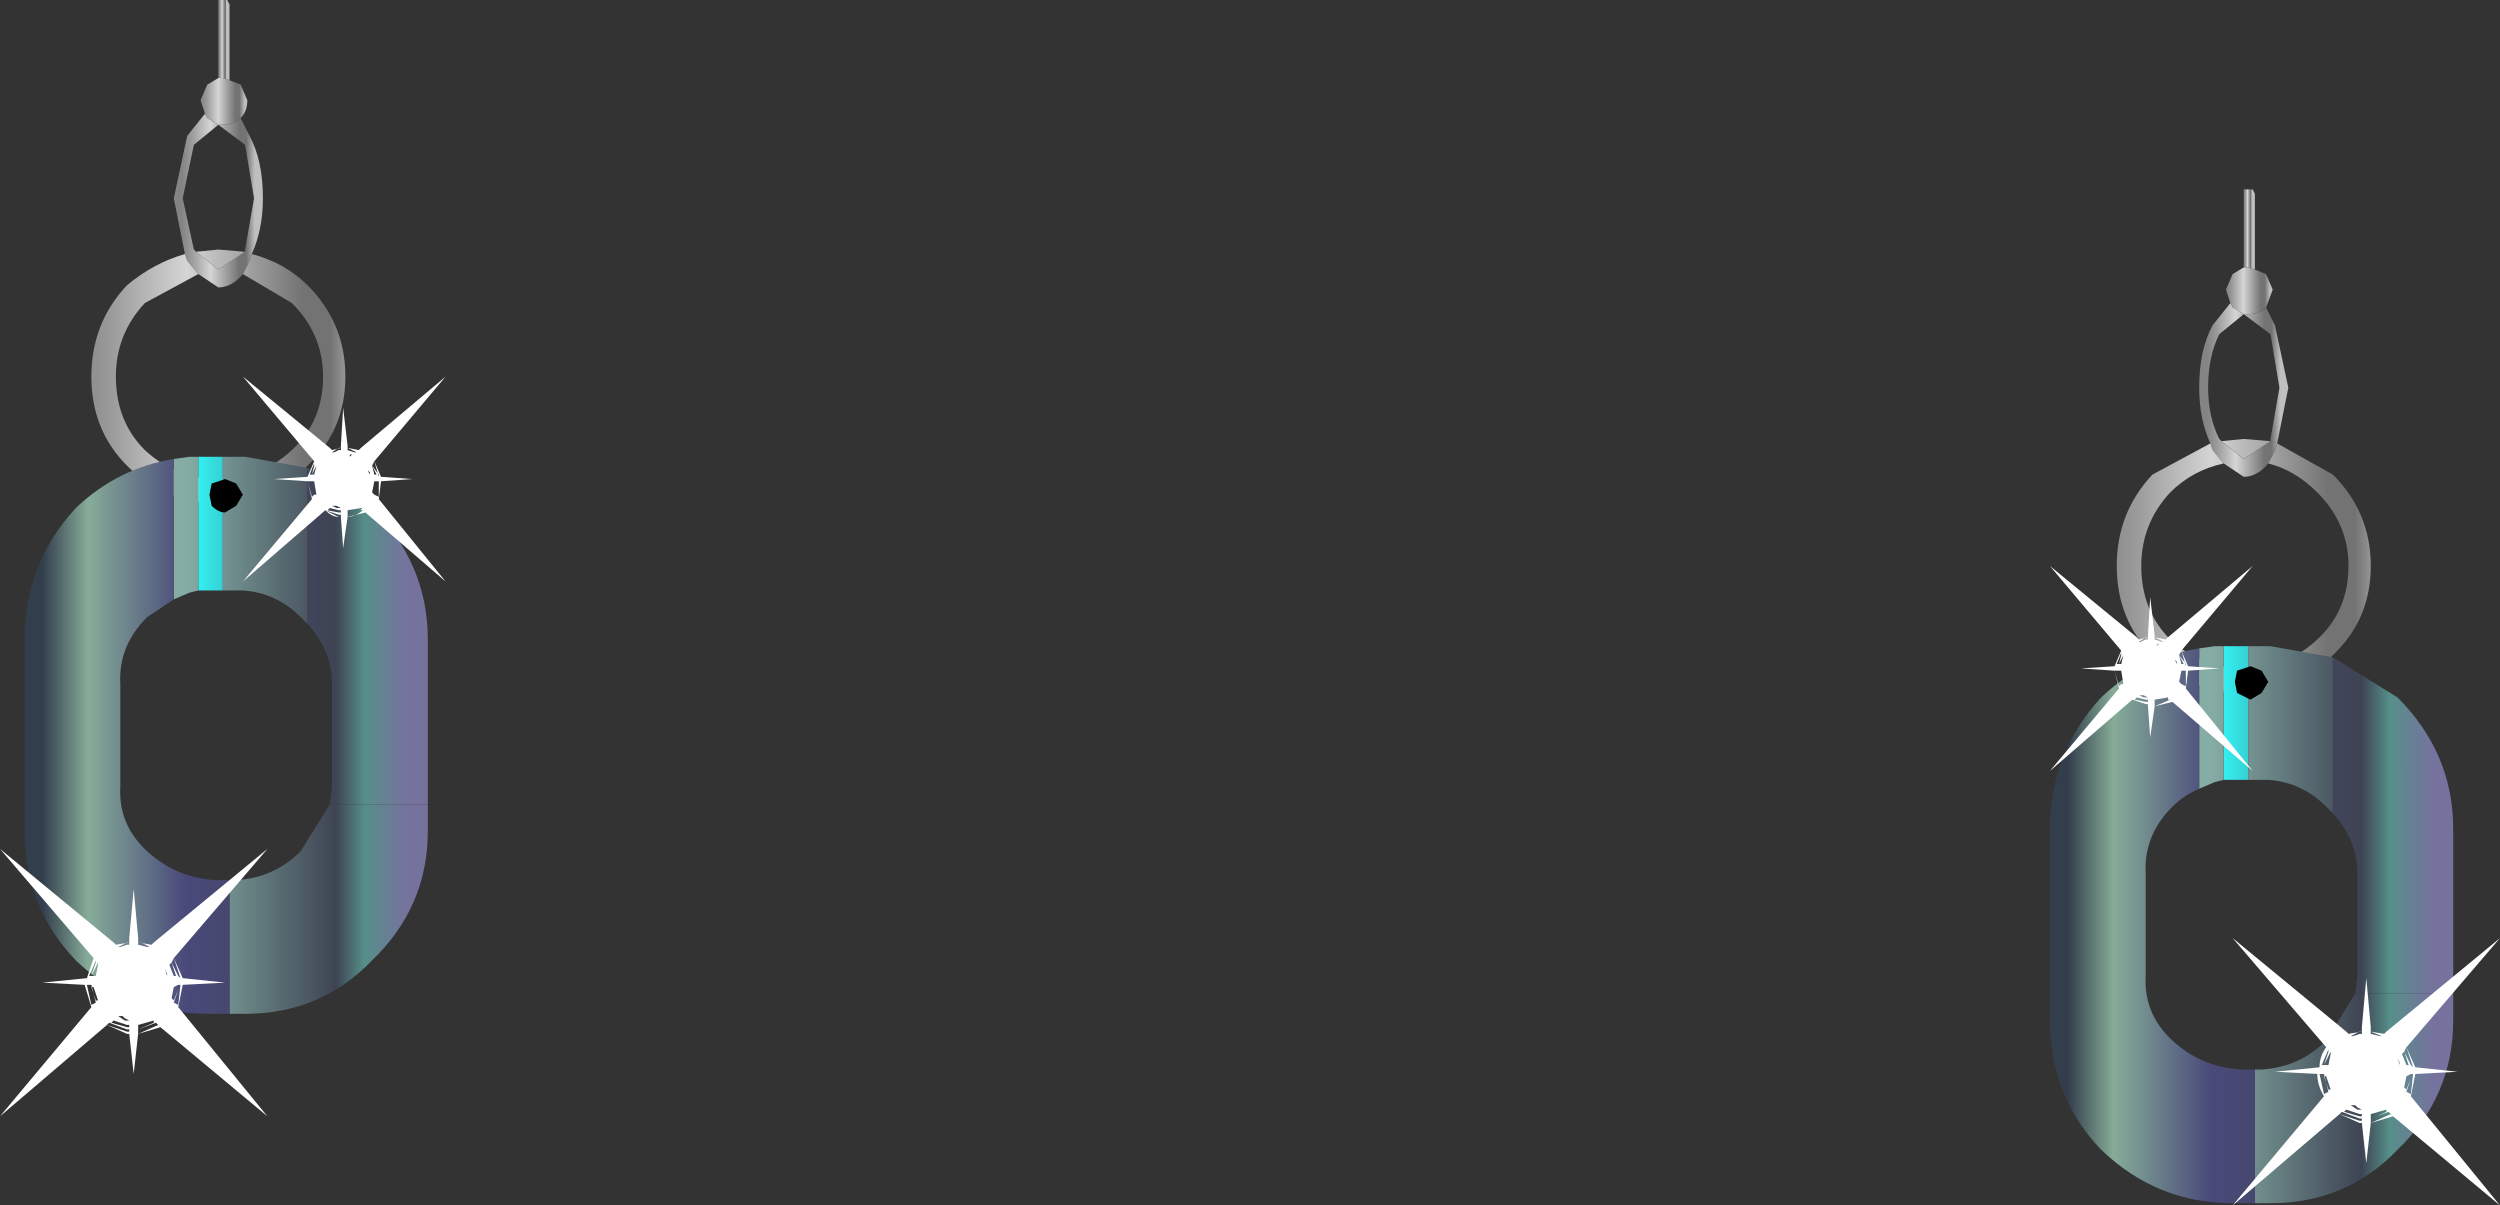 <?xml version="1.0" encoding="UTF-8" standalone="no"?>
<svg xmlns:xlink="http://www.w3.org/1999/xlink" height="27.05px" width="56.1px" xmlns="http://www.w3.org/2000/svg">
  <rect width="100%" height="100%" fill="#333333" stroke="none"/>
  <g transform="matrix(1.0, 0.0, 0.0, 1.0, 28.05, 13.5)">
    <path d="M-23.15 -11.75 L-23.15 -13.4 -23.15 -13.5 -23.05 -13.5 -22.95 -13.5 -22.9 -13.4 -22.9 -11.7 -23.05 -11.75 -23.15 -11.75" fill="url(#gradient0)" fill-rule="evenodd" stroke="none"/>
    <path d="M-23.15 -11.75 L-23.05 -11.75 -22.9 -11.7 -22.65 -11.6 -22.5 -11.25 Q-22.5 -11.0 -22.65 -10.85 -22.8 -10.7 -23.05 -10.7 L-23.15 -10.7 -23.4 -10.85 -23.45 -10.95 -23.55 -11.25 -23.4 -11.6 -23.15 -11.75" fill="url(#gradient1)" fill-rule="evenodd" stroke="none"/>
    <path d="M-22.65 -10.85 L-22.45 -10.45 Q-22.15 -9.9 -22.15 -9.05 -22.15 -8.35 -22.4 -7.8 L-22.45 -7.65 -22.6 -7.35 Q-22.85 -7.05 -23.15 -7.05 L-23.6 -7.35 -23.85 -7.65 -23.9 -7.8 -24.15 -9.05 -23.85 -10.45 -23.45 -10.95 -23.4 -10.85 -23.15 -10.7 -23.05 -10.7 Q-22.8 -10.7 -22.65 -10.85 M-22.55 -7.85 L-22.55 -7.9 -22.35 -9.05 -22.55 -10.25 -23.15 -10.7 -23.7 -10.25 -23.95 -9.05 -23.7 -7.9 -23.65 -7.85 -23.15 -7.45 -22.55 -7.85" fill="url(#gradient2)" fill-rule="evenodd" stroke="none"/>
    <path d="M-22.4 -7.8 Q-21.65 -7.6 -21.15 -7.1 -20.3 -6.25 -20.3 -5.05 -20.3 -3.85 -21.15 -3.05 -21.95 -2.2 -23.15 -2.2 -24.35 -2.2 -25.2 -3.05 -26.0 -3.85 -26.0 -5.05 -26.0 -6.25 -25.2 -7.1 -24.6 -7.6 -23.9 -7.8 L-23.85 -7.65 -23.6 -7.35 -24.8 -6.7 Q-25.45 -6.0 -25.45 -5.05 -25.45 -4.05 -24.8 -3.4 -24.1 -2.75 -23.15 -2.75 -22.2 -2.75 -21.5 -3.4 -20.8 -4.05 -20.8 -5.05 -20.8 -6.0 -21.5 -6.7 L-22.6 -7.35 -22.45 -7.65 -22.4 -7.8 M-23.65 -7.85 L-23.15 -7.9 -22.55 -7.85 -23.15 -7.45 -23.65 -7.85" fill="url(#gradient3)" fill-rule="evenodd" stroke="none"/>
    <path d="M-23.6 -3.25 L-23.4 -3.25 -23.05 -3.25 -23.05 -0.25 -23.2 -0.25 -23.6 -0.25 -23.6 -3.25" fill="url(#gradient4)" fill-rule="evenodd" stroke="none"/>
    <path d="M-23.05 -3.25 L-22.55 -3.25 -21.15 -3.0 -21.15 0.5 -21.3 0.35 Q-21.85 -0.2 -22.6 -0.25 L-22.75 -0.25 -23.05 -0.25 -23.05 -3.25 M-18.45 4.55 L-18.45 5.15 Q-18.45 6.85 -19.7 8.05 -20.85 9.25 -22.55 9.25 L-22.9 9.25 -22.9 6.25 -22.75 6.25 Q-21.9 6.2 -21.3 5.6 L-20.65 4.55 -18.45 4.55 M-24.15 -3.2 L-23.8 -3.25 -23.6 -3.25 -23.6 -0.25 -23.8 -0.2 -24.15 -0.05 -24.15 -3.2" fill="url(#gradient5)" fill-rule="evenodd" stroke="none"/>
    <path d="M-21.15 -3.0 Q-20.35 -2.75 -19.7 -2.1 -18.45 -0.85 -18.45 0.85 L-18.45 4.55 -20.65 4.55 -20.6 4.15 -20.6 1.85 Q-20.6 1.1 -21.15 0.5 L-21.15 -3.0 M-22.9 9.25 L-23.4 9.25 Q-25.1 9.25 -26.35 8.05 -27.5 6.85 -27.5 5.15 L-27.5 0.85 Q-27.5 -0.85 -26.35 -2.1 -25.4 -3.0 -24.15 -3.2 L-24.15 -0.05 -24.75 0.35 Q-25.4 1.0 -25.35 1.85 L-25.35 4.15 Q-25.4 5.0 -24.75 5.6 -24.1 6.2 -23.2 6.25 L-22.9 6.25 -22.9 9.25" fill="url(#gradient6)" fill-rule="evenodd" stroke="none"/>
    <path d="M-22.75 -2.15 L-23.0 -2.0 Q-23.15 -2.0 -23.3 -2.15 L-23.35 -2.4 -23.3 -2.65 -23.0 -2.75 -22.75 -2.65 -22.6 -2.4 -22.75 -2.15" fill="#000000" fill-rule="evenodd" stroke="none"/>
    <path d="M22.3 -7.5 L22.3 -9.15 22.3 -9.25 22.4 -9.25 22.5 -9.25 22.55 -9.15 22.55 -7.45 22.4 -7.5 22.3 -7.5" fill="url(#gradient7)" fill-rule="evenodd" stroke="none"/>
    <path d="M22.3 -7.5 L22.4 -7.5 22.55 -7.45 22.8 -7.35 22.95 -7.0 22.8 -6.6 Q22.65 -6.45 22.4 -6.45 L22.3 -6.45 22.05 -6.6 22.0 -6.7 21.9 -7.0 22.05 -7.35 22.3 -7.5" fill="url(#gradient8)" fill-rule="evenodd" stroke="none"/>
    <path d="M22.8 -6.6 L23.0 -6.2 23.3 -4.8 23.05 -3.55 23.0 -3.4 22.85 -3.1 Q22.6 -2.8 22.3 -2.8 L21.85 -3.1 21.6 -3.4 21.55 -3.55 Q21.3 -4.1 21.3 -4.8 21.3 -5.65 21.6 -6.2 L22.0 -6.7 22.05 -6.6 22.3 -6.45 22.4 -6.45 Q22.65 -6.45 22.8 -6.6 M22.9 -3.6 L22.9 -3.65 23.1 -4.8 22.9 -6.0 22.3 -6.45 21.75 -6.0 Q21.5 -5.5 21.5 -4.8 21.5 -4.15 21.75 -3.65 L21.8 -3.6 22.3 -3.2 22.9 -3.6" fill="url(#gradient9)" fill-rule="evenodd" stroke="none"/>
    <path d="M23.05 -3.55 L24.3 -2.85 Q25.15 -2.0 25.15 -0.8 25.15 0.4 24.3 1.2 23.5 2.05 22.3 2.05 21.1 2.05 20.25 1.2 19.45 0.4 19.45 -0.8 19.45 -2.0 20.25 -2.85 L21.55 -3.55 21.6 -3.4 21.85 -3.1 Q21.15 -2.95 20.65 -2.45 20.0 -1.75 20.0 -0.8 20.0 0.2 20.65 0.85 21.35 1.5 22.3 1.5 23.25 1.5 23.95 0.85 24.65 0.2 24.65 -0.8 24.65 -1.75 23.95 -2.45 23.45 -2.95 22.85 -3.1 L23.0 -3.4 23.05 -3.55 M22.9 -3.6 L22.3 -3.2 21.8 -3.6 22.3 -3.65 22.9 -3.6" fill="url(#gradient10)" fill-rule="evenodd" stroke="none"/>
    <path d="M21.85 1.0 L22.05 1.0 22.4 1.0 22.4 4.0 22.25 4.0 21.85 4.0 21.85 1.0" fill="url(#gradient11)" fill-rule="evenodd" stroke="none"/>
    <path d="M21.85 1.0 L21.85 4.0 21.65 4.05 21.3 4.2 21.3 1.05 21.65 1.0 21.85 1.0 M22.4 4.0 L22.4 1.0 22.9 1.0 24.3 1.25 24.3 4.75 24.15 4.6 Q23.6 4.05 22.85 4.0 L22.7 4.0 22.4 4.0 M27.0 8.8 L27.0 9.4 Q27.0 11.1 25.75 12.3 24.6 13.5 22.9 13.5 L22.55 13.5 22.55 10.5 22.7 10.5 Q23.55 10.45 24.15 9.85 L24.8 8.8 27.0 8.8" fill="url(#gradient12)" fill-rule="evenodd" stroke="none"/>
    <path d="M24.3 1.25 L25.75 2.15 Q27.0 3.4 27.0 5.1 L27.0 8.8 24.8 8.8 24.85 8.4 24.85 6.1 Q24.85 5.35 24.3 4.75 L24.3 1.25 M22.55 13.5 L22.05 13.5 Q20.35 13.5 19.1 12.3 17.95 11.1 17.95 9.4 L17.95 5.1 Q17.95 3.4 19.1 2.15 20.05 1.25 21.3 1.05 L21.3 4.2 Q20.95 4.35 20.7 4.6 20.05 5.25 20.1 6.1 L20.1 8.4 Q20.05 9.25 20.7 9.85 21.35 10.45 22.25 10.5 L22.55 10.5 22.55 13.5" fill="url(#gradient13)" fill-rule="evenodd" stroke="none"/>
    <path d="M22.7 2.05 L22.45 2.2 22.15 2.05 22.1 1.8 22.15 1.55 22.45 1.45 22.7 1.55 22.85 1.8 22.7 2.05" fill="#000000" fill-rule="evenodd" stroke="none"/>
    <path d="M-25.15 7.65 L-25.15 7.55 -25.5 7.65 -25.45 7.7 -25.15 7.65 -25.2 7.65 -25.4 7.75 -25.35 7.75 -25.2 7.7 -25.15 7.7 -25.15 7.65 M-24.95 7.65 L-24.65 7.7 -24.6 7.65 -24.95 7.55 -24.95 7.65 -24.95 7.7 -24.75 7.75 -24.7 7.75 Q-24.85 7.65 -24.95 7.65 M-24.9 7.85 L-24.85 7.85 -24.9 7.85 M-24.2 8.1 L-24.25 8.15 -24.15 8.4 -24.1 8.4 -24.2 8.1 -24.05 8.4 -24.0 8.45 -24.15 8.0 -24.2 8.1 M-24.35 8.25 L-24.3 8.35 -24.3 8.4 -24.35 8.25 M-24.6 7.65 L-22.05 5.55 -24.15 8.0 -23.95 8.45 -23.0 8.55 -23.95 8.6 -24.05 9.1 -22.05 11.55 -24.45 9.55 -24.95 9.7 -25.05 10.6 -25.15 9.7 -25.2 9.7 -25.65 9.5 -28.05 11.55 -26.0 9.1 -26.15 8.6 -27.1 8.55 -26.1 8.45 -25.95 8.0 -28.05 5.55 -25.5 7.65 -25.15 7.55 -25.05 6.45 -24.95 7.55 -24.6 7.65 M-25.9 8.05 L-26.05 8.4 -26.0 8.4 -25.9 8.1 -25.9 8.05 M-25.85 8.1 L-26.0 8.4 -25.9 8.4 -25.85 8.15 -25.85 8.1 M-25.85 8.95 L-25.95 8.65 -26.0 8.65 -25.9 8.95 -25.85 8.95 M-26.0 9.05 L-25.9 9.0 -26.0 8.6 -26.1 8.6 -26.0 9.05 M-25.4 9.3 L-25.25 9.4 -25.15 9.4 -25.25 9.35 -25.3 9.3 -25.4 9.3 M-25.55 9.45 L-25.2 9.55 -25.15 9.55 -25.15 9.5 -25.2 9.5 -25.5 9.4 -25.55 9.45 M-25.65 9.5 L-25.2 9.65 -25.15 9.65 -25.15 9.6 -25.2 9.6 -25.6 9.45 -25.65 9.5 M-24.0 8.6 L-24.05 8.6 -24.15 8.65 -24.2 8.9 -24.15 8.95 -24.05 8.7 -24.15 9.0 -24.05 9.05 -24.0 8.6 M-24.95 9.6 L-24.6 9.45 -24.6 9.4 -24.95 9.5 -24.95 9.6 -24.95 9.7 -24.5 9.5 -24.55 9.45 -24.95 9.6" fill="#ffffff" fill-rule="evenodd" stroke="none"/>
    <path d="M-20.25 -3.45 L-20.0 -3.4 -19.95 -3.45 -20.25 -3.5 -20.25 -3.45 -20.25 -3.4 -20.1 -3.35 -20.05 -3.35 -20.25 -3.45 M-20.4 -3.45 L-20.4 -3.5 -20.65 -3.45 -20.6 -3.4 -20.4 -3.45 -20.45 -3.45 -20.6 -3.35 -20.55 -3.35 -20.45 -3.4 -20.4 -3.4 -20.4 -3.45 M-20.2 -3.25 L-20.15 -3.3 -20.2 -3.3 -20.2 -3.25 M-19.8 -2.95 L-19.75 -2.9 -19.75 -2.85 -19.8 -2.95 M-19.65 -3.15 L-19.7 -3.05 -19.65 -2.85 -19.6 -2.85 -19.7 -3.05 -19.55 -2.85 -19.55 -2.8 -19.65 -3.15 -19.5 -2.8 -18.8 -2.75 -19.5 -2.7 -19.55 -2.3 -18.05 -0.45 -19.85 -2.0 -20.25 -1.9 -20.35 -1.2 -20.4 -1.9 -20.45 -1.9 Q-20.6 -1.9 -20.75 -2.05 L-22.6 -0.45 -21.05 -2.3 -21.15 -2.7 -21.9 -2.75 -21.15 -2.8 -21.0 -3.15 -22.6 -5.05 -20.65 -3.45 -20.4 -3.5 -20.35 -4.35 -20.25 -3.5 -19.95 -3.45 -18.05 -5.05 -19.65 -3.15 M-20.95 -3.05 L-21.05 -2.85 -21.0 -2.85 -20.95 -3.05 M-21.0 -3.1 L-21.1 -2.85 -21.05 -2.85 -21.0 -3.05 -21.0 -3.1 M-20.95 -2.4 L-21.0 -2.7 -21.05 -2.7 -21.0 -2.4 -20.95 -2.4 M-21.05 -2.35 L-21.0 -2.4 -21.05 -2.7 -21.15 -2.7 -21.05 -2.35 M-20.75 -2.05 L-20.45 -1.9 -20.4 -1.9 -20.4 -1.95 -20.45 -1.95 -20.75 -2.05 M-20.7 -2.05 L-20.45 -2.0 -20.4 -2.0 -20.4 -2.05 -20.45 -2.05 -20.65 -2.1 -20.7 -2.05 M-20.6 -2.15 L-20.5 -2.1 -20.4 -2.1 -20.5 -2.15 -20.6 -2.15 M-19.55 -2.7 L-19.65 -2.7 -19.7 -2.45 -19.65 -2.4 -19.55 -2.65 -19.65 -2.4 -19.55 -2.35 -19.55 -2.7 M-20.25 -1.9 Q-20.1 -1.9 -19.9 -2.05 L-19.95 -2.05 -20.25 -1.95 -20.25 -1.9 M-20.25 -1.95 L-19.95 -2.05 -19.95 -2.1 -20.25 -2.05 -20.25 -1.95" fill="#ffffff" fill-rule="evenodd" stroke="none"/>
    <path d="M25.15 9.65 L25.45 9.7 25.5 9.65 25.15 9.55 25.15 9.65 25.15 9.7 25.35 9.75 25.4 9.75 25.15 9.65 M24.95 9.65 L24.95 9.55 24.6 9.65 24.65 9.7 24.95 9.65 24.9 9.65 24.7 9.75 24.75 9.75 24.9 9.7 24.95 9.7 24.95 9.65 M25.2 9.85 L25.25 9.85 25.2 9.85 M25.75 10.25 L25.8 10.35 25.8 10.4 25.75 10.25 M25.9 10.1 L25.85 10.15 25.95 10.4 26.0 10.4 25.9 10.1 26.05 10.4 26.1 10.45 25.95 10.0 25.9 10.1 M25.5 9.65 L28.05 7.55 25.95 10.0 26.15 10.45 27.1 10.55 26.15 10.6 26.05 11.1 28.05 13.55 25.65 11.55 25.15 11.7 25.05 12.6 24.95 11.7 24.9 11.7 24.45 11.5 22.05 13.55 24.1 11.1 Q23.95 10.85 23.95 10.6 L23.0 10.55 24.0 10.45 Q24.0 10.2 24.15 10.0 L22.05 7.55 24.6 9.65 24.95 9.55 25.05 8.45 25.15 9.55 25.5 9.65 M24.25 10.1 L24.1 10.4 24.2 10.4 24.25 10.15 24.25 10.1 M24.2 10.05 L24.05 10.4 24.1 10.4 24.2 10.1 24.2 10.05 M24.25 10.95 L24.15 10.65 24.1 10.65 24.2 10.95 24.25 10.95 M24.1 11.05 L24.2 11.0 24.1 10.6 24.0 10.6 24.1 11.05 M24.45 11.5 L24.9 11.65 24.95 11.65 24.95 11.6 24.9 11.6 24.5 11.45 24.45 11.5 M24.55 11.45 L24.9 11.55 24.95 11.55 24.95 11.5 24.9 11.5 24.6 11.4 24.55 11.45 M24.7 11.3 L24.85 11.4 24.95 11.4 24.85 11.35 24.8 11.3 24.7 11.3 M26.1 10.6 L26.05 10.6 25.95 10.65 25.9 10.9 25.95 10.95 26.05 10.7 25.95 11.0 26.05 11.05 26.1 10.6 M25.15 11.7 L25.6 11.5 25.55 11.45 25.15 11.6 25.15 11.7 M25.15 11.6 Q25.3 11.55 25.5 11.45 L25.5 11.4 25.15 11.5 25.15 11.6" fill="#ffffff" fill-rule="evenodd" stroke="none"/>
    <path d="M20.15 0.8 L20.15 0.75 19.9 0.8 19.95 0.85 20.15 0.8 20.1 0.8 19.95 0.9 20.0 0.9 20.1 0.85 20.15 0.85 20.15 0.8 M20.3 0.8 L20.55 0.85 20.6 0.8 20.3 0.75 20.3 0.8 20.3 0.85 20.45 0.9 20.5 0.9 20.3 0.8 M20.35 1.0 L20.4 0.95 20.35 0.95 20.35 1.0 M20.85 1.2 L21.0 1.4 21.0 1.45 20.9 1.1 20.85 1.2 20.9 1.4 20.95 1.4 20.85 1.2 M20.75 1.3 L20.8 1.35 20.8 1.4 20.75 1.3 M20.6 0.8 L22.5 -0.8 20.9 1.1 21.05 1.45 21.75 1.5 21.05 1.55 21.0 1.95 22.5 3.8 20.7 2.25 20.3 2.35 20.2 3.05 20.15 2.35 20.1 2.35 19.8 2.2 17.95 3.8 19.5 1.95 19.4 1.55 18.65 1.5 19.4 1.45 19.55 1.1 17.95 -0.8 19.9 0.8 20.15 0.75 20.2 -0.1 20.3 0.75 20.6 0.8 M19.55 1.15 L19.45 1.4 19.5 1.4 19.55 1.2 19.55 1.15 M19.6 1.2 L19.5 1.4 19.55 1.4 19.6 1.2 M19.6 1.85 L19.55 1.55 19.5 1.55 19.55 1.85 19.6 1.85 M19.5 1.9 L19.55 1.85 19.5 1.55 19.4 1.55 19.5 1.9 M19.95 2.1 L20.05 2.15 20.15 2.15 20.05 2.1 19.95 2.1 M19.85 2.2 L20.1 2.25 20.15 2.25 20.15 2.2 20.1 2.2 19.9 2.15 19.85 2.2 M19.8 2.2 L20.1 2.35 20.15 2.35 20.15 2.3 20.1 2.3 19.8 2.2 M21.0 1.55 L20.9 1.55 20.85 1.8 20.9 1.85 21.0 1.6 20.9 1.85 21.0 1.9 21.0 1.55 M20.3 2.3 L20.6 2.2 20.6 2.15 20.3 2.2 20.3 2.3 20.3 2.35 20.65 2.2 20.6 2.2 20.3 2.3" fill="#ffffff" fill-rule="evenodd" stroke="none"/>
  </g>
  <defs>
    <linearGradient gradientTransform="matrix(1.0E-4, 0.0, 0.0, 0.003, -23.05, -11.4)" gradientUnits="userSpaceOnUse" id="gradient0" spreadMethod="pad" x1="-819.2" x2="819.2">
      <stop offset="0.0" stop-color="#848484"/>
      <stop offset="0.125" stop-color="#999999"/>
      <stop offset="0.392" stop-color="#d5d5d5"/>
      <stop offset="0.788" stop-color="#737373"/>
      <stop offset="0.882" stop-color="#737373"/>
      <stop offset="1.0" stop-color="#bfbfbf"/>
    </linearGradient>
    <linearGradient gradientTransform="matrix(6.0E-4, 0.0, 0.0, 6.0E-4, -23.05, -11.25)" gradientUnits="userSpaceOnUse" id="gradient1" spreadMethod="pad" x1="-819.2" x2="819.2">
      <stop offset="0.0" stop-color="#848484"/>
      <stop offset="0.125" stop-color="#999999"/>
      <stop offset="0.392" stop-color="#d5d5d5"/>
      <stop offset="0.788" stop-color="#737373"/>
      <stop offset="0.882" stop-color="#737373"/>
      <stop offset="1.0" stop-color="#bfbfbf"/>
    </linearGradient>
    <linearGradient gradientTransform="matrix(0.001, 0.0, 0.0, 0.002, -23.15, -9.1)" gradientUnits="userSpaceOnUse" id="gradient2" spreadMethod="pad" x1="-819.2" x2="819.2">
      <stop offset="0.0" stop-color="#848484"/>
      <stop offset="0.125" stop-color="#999999"/>
      <stop offset="0.392" stop-color="#d5d5d5"/>
      <stop offset="0.788" stop-color="#737373"/>
      <stop offset="0.882" stop-color="#737373"/>
      <stop offset="1.0" stop-color="#bfbfbf"/>
    </linearGradient>
    <linearGradient gradientTransform="matrix(0.004, 0.0, 0.0, 0.004, -23.15, -5.05)" gradientUnits="userSpaceOnUse" id="gradient3" spreadMethod="pad" x1="-819.2" x2="819.2">
      <stop offset="0.0" stop-color="#848484"/>
      <stop offset="0.125" stop-color="#999999"/>
      <stop offset="0.392" stop-color="#d5d5d5"/>
      <stop offset="0.788" stop-color="#737373"/>
      <stop offset="0.882" stop-color="#737373"/>
      <stop offset="1.0" stop-color="#bfbfbf"/>
    </linearGradient>
    <linearGradient gradientTransform="matrix(0.005, 0.0, 0.0, 0.008, -23.0, 3.0)" gradientUnits="userSpaceOnUse" id="gradient4" spreadMethod="pad" x1="-819.2" x2="819.2">
      <stop offset="0.0" stop-color="#333e4d"/>
      <stop offset="0.125" stop-color="#86ac98"/>
      <stop offset="0.392" stop-color="#33ffff"/>
      <stop offset="0.804" stop-color="#3e4453"/>
      <stop offset="0.882" stop-color="#568f89"/>
      <stop offset="1.0" stop-color="#76729e"/>
    </linearGradient>
    <linearGradient gradientTransform="matrix(0.005, 0.0, 0.0, 0.008, -23.0, 3.0)" gradientUnits="userSpaceOnUse" id="gradient5" spreadMethod="pad" x1="-819.2" x2="819.2">
      <stop offset="0.0" stop-color="#333e4d"/>
      <stop offset="0.125" stop-color="#86ac98"/>
      <stop offset="0.392" stop-color="#85ada5"/>
      <stop offset="0.804" stop-color="#3e4453"/>
      <stop offset="0.882" stop-color="#568f89"/>
      <stop offset="1.0" stop-color="#76729e"/>
    </linearGradient>
    <linearGradient gradientTransform="matrix(0.005, 0.0, 0.0, 0.008, -23.0, 3.0)" gradientUnits="userSpaceOnUse" id="gradient6" spreadMethod="pad" x1="-819.2" x2="819.2">
      <stop offset="0.0" stop-color="#333e4d"/>
      <stop offset="0.125" stop-color="#86ac98"/>
      <stop offset="0.392" stop-color="#49497a"/>
      <stop offset="0.804" stop-color="#3e4453"/>
      <stop offset="0.882" stop-color="#568f89"/>
      <stop offset="1.0" stop-color="#76729e"/>
    </linearGradient>
    <linearGradient gradientTransform="matrix(1.0E-4, 0.0, 0.0, 0.003, 22.4, -7.15)" gradientUnits="userSpaceOnUse" id="gradient7" spreadMethod="pad" x1="-819.2" x2="819.2">
      <stop offset="0.0" stop-color="#848484"/>
      <stop offset="0.125" stop-color="#999999"/>
      <stop offset="0.392" stop-color="#d5d5d5"/>
      <stop offset="0.788" stop-color="#737373"/>
      <stop offset="0.882" stop-color="#737373"/>
      <stop offset="1.0" stop-color="#bfbfbf"/>
    </linearGradient>
    <linearGradient gradientTransform="matrix(6.0E-4, 0.0, 0.0, 6.0E-4, 22.4, -7.0)" gradientUnits="userSpaceOnUse" id="gradient8" spreadMethod="pad" x1="-819.2" x2="819.2">
      <stop offset="0.0" stop-color="#848484"/>
      <stop offset="0.125" stop-color="#999999"/>
      <stop offset="0.392" stop-color="#d5d5d5"/>
      <stop offset="0.788" stop-color="#737373"/>
      <stop offset="0.882" stop-color="#737373"/>
      <stop offset="1.0" stop-color="#bfbfbf"/>
    </linearGradient>
    <linearGradient gradientTransform="matrix(0.001, 0.0, 0.0, 0.002, 22.3, -4.85)" gradientUnits="userSpaceOnUse" id="gradient9" spreadMethod="pad" x1="-819.2" x2="819.2">
      <stop offset="0.0" stop-color="#848484"/>
      <stop offset="0.125" stop-color="#999999"/>
      <stop offset="0.392" stop-color="#d5d5d5"/>
      <stop offset="0.788" stop-color="#737373"/>
      <stop offset="0.882" stop-color="#737373"/>
      <stop offset="1.0" stop-color="#bfbfbf"/>
    </linearGradient>
    <linearGradient gradientTransform="matrix(0.004, 0.0, 0.0, 0.004, 22.3, -0.8)" gradientUnits="userSpaceOnUse" id="gradient10" spreadMethod="pad" x1="-819.2" x2="819.2">
      <stop offset="0.0" stop-color="#848484"/>
      <stop offset="0.125" stop-color="#999999"/>
      <stop offset="0.392" stop-color="#d5d5d5"/>
      <stop offset="0.788" stop-color="#737373"/>
      <stop offset="0.882" stop-color="#737373"/>
      <stop offset="1.0" stop-color="#bfbfbf"/>
    </linearGradient>
    <linearGradient gradientTransform="matrix(0.005, 0.0, 0.0, 0.008, 22.45, 7.25)" gradientUnits="userSpaceOnUse" id="gradient11" spreadMethod="pad" x1="-819.2" x2="819.2">
      <stop offset="0.0" stop-color="#333e4d"/>
      <stop offset="0.125" stop-color="#86ac98"/>
      <stop offset="0.392" stop-color="#33ffff"/>
      <stop offset="0.804" stop-color="#3e4453"/>
      <stop offset="0.882" stop-color="#568f89"/>
      <stop offset="1.0" stop-color="#76729e"/>
    </linearGradient>
    <linearGradient gradientTransform="matrix(0.005, 0.0, 0.0, 0.008, 22.45, 7.25)" gradientUnits="userSpaceOnUse" id="gradient12" spreadMethod="pad" x1="-819.2" x2="819.2">
      <stop offset="0.0" stop-color="#333e4d"/>
      <stop offset="0.125" stop-color="#86ac98"/>
      <stop offset="0.392" stop-color="#85ada5"/>
      <stop offset="0.804" stop-color="#3e4453"/>
      <stop offset="0.882" stop-color="#568f89"/>
      <stop offset="1.0" stop-color="#76729e"/>
    </linearGradient>
    <linearGradient gradientTransform="matrix(0.005, 0.0, 0.0, 0.008, 22.45, 7.25)" gradientUnits="userSpaceOnUse" id="gradient13" spreadMethod="pad" x1="-819.2" x2="819.2">
      <stop offset="0.0" stop-color="#333e4d"/>
      <stop offset="0.125" stop-color="#86ac98"/>
      <stop offset="0.392" stop-color="#49497a"/>
      <stop offset="0.804" stop-color="#3e4453"/>
      <stop offset="0.882" stop-color="#568f89"/>
      <stop offset="1.0" stop-color="#76729e"/>
    </linearGradient>
  </defs>
</svg>

